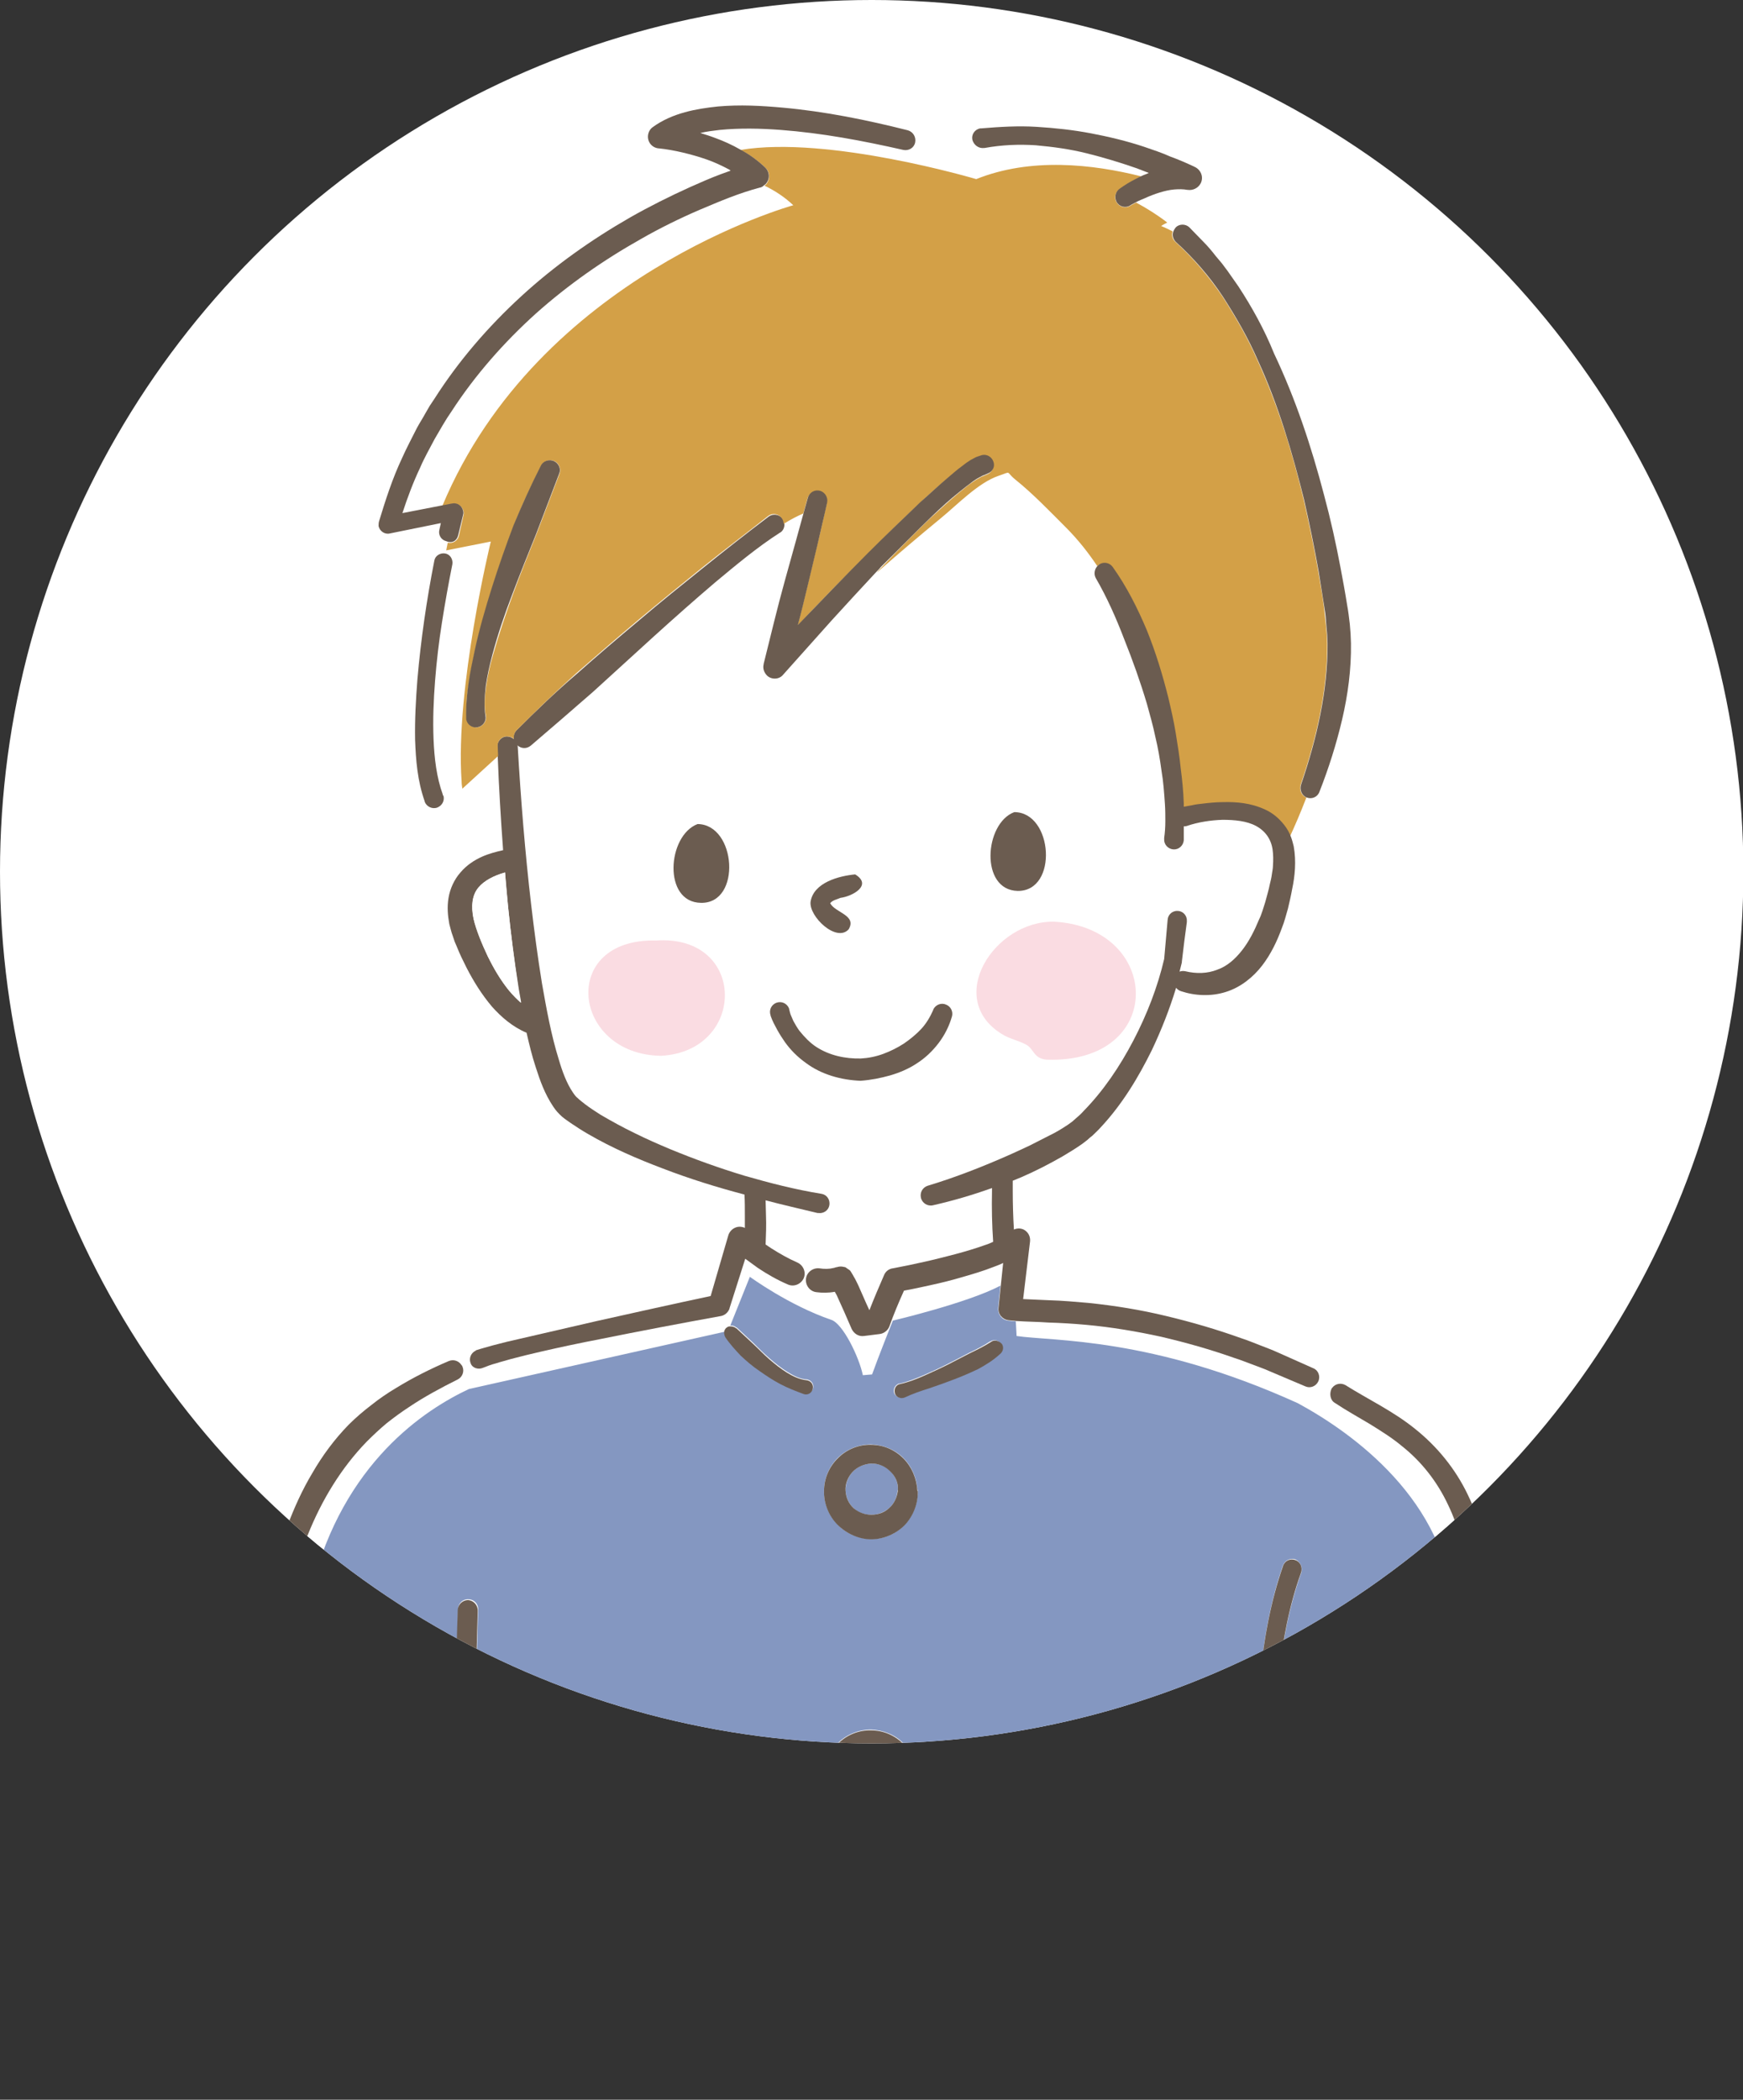 <?xml version="1.0" encoding="utf-8"?>
<!-- Generator: Adobe Illustrator 27.0.0, SVG Export Plug-In . SVG Version: 6.00 Build 0)  -->
<svg version="1.1" id="生徒の声" xmlns="http://www.w3.org/2000/svg" xmlns:xlink="http://www.w3.org/1999/xlink" x="0px"
	 y="0px" viewBox="0 0 45.35 54.63" style="enable-background:new 0 0 45.35 54.63;" xml:space="preserve">
<rect x="0" y="0" width="45.35" height="54.63" fill="#333333" stroke="none"/>
<style type="text/css">
	.st0{fill:#FFFFFF;}
	.st1{clip-path:url(#SVGID_00000183928173781054524700000018414621637103398847_);}
	.st2{fill:#8497C1;}
	.st3{fill:#6B5C50;}
	.st4{fill:#D3A047;}
	.st5{fill:#FADCE2;}
</style>
<circle class="st0" cx="22.68" cy="22.68" r="22.68"/>
<g>
	<defs>
		<circle id="SVGID_1_" cx="22.68" cy="22.68" r="22.68"/>
	</defs>
	<clipPath id="SVGID_00000149360980223538906430000000293316121418490767_">
		<use xlink:href="#SVGID_1_"  style="overflow:visible;"/>
	</clipPath>
	<g style="clip-path:url(#SVGID_00000149360980223538906430000000293316121418490767_);">
		<path class="st0" d="M12.19,36.17L12.19,36.17l6.65-1.49c0-0.06,0.03-0.11,0.08-0.15c0.03-0.02,0.05-0.03,0.08-0.03l0.53-1.29
			c0,0,1.01,0.75,2.12,1.12c0.3,0.1,0.72,0.96,0.82,1.44l0.24-0.02c0.16-0.45,0.54-1.4,0.54-1.4s1.95-0.46,2.8-0.91l0.06-0.58
			c-0.08,0.04-0.16,0.07-0.24,0.1c-0.28,0.1-0.55,0.19-0.83,0.27c-0.28,0.08-0.56,0.15-0.83,0.21c-0.23,0.05-0.45,0.1-0.68,0.14
			c-0.14,0.31-0.27,0.62-0.38,0.93l0,0c-0.04,0.12-0.14,0.19-0.26,0.2l-0.4,0.05c-0.14,0.02-0.27-0.06-0.32-0.18
			c-0.14-0.3-0.26-0.6-0.39-0.88c-0.01-0.03-0.03-0.06-0.05-0.09c-0.16,0.03-0.33,0.03-0.48,0.01c-0.17-0.02-0.29-0.18-0.27-0.35
			c0.02-0.17,0.18-0.3,0.35-0.27h0c0.13,0.02,0.26,0.01,0.37-0.01l0.04-0.01l0.02-0.01l0.01,0l0,0l0,0l0.02,0
			c0.01,0,0.02,0,0.03-0.01c0.04-0.01,0.09-0.01,0.13,0c0.05,0.01,0.05,0.02,0.07,0.02c0.03,0.01,0.06,0.04,0.07,0.05l0.03,0.02
			c0.02,0.02,0.02,0.03,0.03,0.04c0.02,0.02,0.02,0.03,0.03,0.05c0.02,0.03,0.03,0.05,0.04,0.07c0.05,0.08,0.08,0.16,0.12,0.23
			c0.1,0.22,0.2,0.44,0.29,0.65c0.12-0.31,0.25-0.61,0.38-0.91c0.04-0.1,0.13-0.16,0.22-0.18l0.01,0c0.27-0.05,0.55-0.11,0.82-0.17
			c0.27-0.06,0.54-0.13,0.81-0.2c0.27-0.07,0.53-0.15,0.78-0.24c0.07-0.03,0.14-0.05,0.2-0.08c-0.03-0.44-0.04-0.88-0.03-1.32
			c0-0.03,0-0.05,0-0.08c-0.5,0.18-1.02,0.34-1.54,0.45c-0.14,0.03-0.28-0.06-0.31-0.2c-0.03-0.13,0.05-0.27,0.18-0.31l0,0
			c0.73-0.21,1.45-0.49,2.14-0.81c0.17-0.08,0.35-0.16,0.52-0.24c0.17-0.08,0.34-0.17,0.51-0.26c0.17-0.09,0.33-0.19,0.48-0.28
			l0.11-0.08c0.03-0.03,0.06-0.05,0.09-0.08c0.07-0.06,0.13-0.13,0.2-0.19c0.52-0.53,0.94-1.17,1.3-1.84
			c0.34-0.67,0.63-1.39,0.8-2.12c0.04-0.34,0.07-0.68,0.09-1.02c0.01-0.14,0.13-0.24,0.27-0.23c0.14,0.01,0.24,0.13,0.23,0.27
			c0,0.01,0,0.01,0,0.02c-0.05,0.34-0.09,0.68-0.13,1.03l0,0c0,0.01,0,0.01,0,0.02c-0.02,0.08-0.04,0.16-0.06,0.24
			c0.05-0.02,0.1-0.02,0.15-0.01l0,0c0.29,0.06,0.58,0.06,0.83-0.04c0.25-0.1,0.47-0.28,0.65-0.51c0.18-0.23,0.33-0.51,0.44-0.8
			c0.06-0.14,0.11-0.3,0.16-0.45c0.04-0.16,0.09-0.31,0.12-0.47c0.02-0.08,0.04-0.16,0.05-0.24c0.01-0.08,0.03-0.15,0.03-0.23
			c0.02-0.15,0.01-0.3-0.01-0.43c-0.05-0.27-0.19-0.49-0.43-0.61c-0.24-0.13-0.56-0.17-0.87-0.16c-0.31,0.01-0.64,0.06-0.93,0.16
			l0,0c-0.03,0.01-0.05,0.01-0.08,0.01c0,0.04,0,0.07,0,0.11c0,0.08,0,0.15,0,0.25c-0.01,0.14-0.13,0.25-0.27,0.24
			c-0.14-0.01-0.25-0.13-0.24-0.27c0-0.01,0-0.02,0-0.03l0,0c0.02-0.13,0.03-0.28,0.03-0.43c0-0.15,0-0.29-0.01-0.44
			c-0.02-0.3-0.05-0.59-0.09-0.88c-0.04-0.29-0.1-0.59-0.16-0.88c-0.06-0.29-0.14-0.57-0.22-0.86c-0.17-0.57-0.37-1.13-0.59-1.68
			c-0.21-0.55-0.45-1.09-0.74-1.59l0,0c-0.06-0.11-0.04-0.25,0.06-0.33c-0.24-0.36-0.51-0.7-0.82-1.01
			c-0.41-0.41-0.86-0.88-1.31-1.24c-0.28-0.22-0.09-0.22-0.44-0.1c-0.53,0.18-1.08,0.76-1.51,1.11c-0.56,0.46-1.11,0.93-1.66,1.41
			c-0.39,0.42-0.78,0.84-1.17,1.27c-0.42,0.47-0.85,0.94-1.26,1.41c-0.11,0.12-0.3,0.14-0.42,0.03c-0.09-0.08-0.12-0.19-0.09-0.3
			l0-0.01c0.17-0.72,0.35-1.45,0.55-2.16l0.3-1.08c0.06-0.23,0.13-0.46,0.19-0.69c-0.14,0.06-0.31,0.15-0.51,0.27
			c0,0.08-0.03,0.16-0.1,0.21c-0.01,0-0.01,0.01-0.02,0.01l0,0c-0.59,0.37-1.14,0.83-1.68,1.29c-0.54,0.46-1.07,0.93-1.6,1.41
			c-0.53,0.47-1.05,0.96-1.58,1.44c-0.53,0.47-1.07,0.93-1.62,1.4l0,0c-0.1,0.09-0.25,0.08-0.35-0.01c0,0.01,0,0.02,0.01,0.03l0,0
			c0.08,1.37,0.19,2.76,0.35,4.12c0.08,0.68,0.17,1.37,0.28,2.04c0.12,0.67,0.25,1.35,0.44,1.99c0.1,0.31,0.22,0.63,0.37,0.86
			c0.04,0.05,0.08,0.11,0.12,0.14c0.05,0.04,0.12,0.1,0.18,0.15c0.13,0.1,0.27,0.19,0.41,0.28c0.28,0.18,0.58,0.34,0.89,0.48
			c0.3,0.15,0.62,0.29,0.93,0.42c0.63,0.26,1.28,0.49,1.93,0.69c0.66,0.19,1.32,0.36,2,0.47c0.14,0.02,0.23,0.15,0.21,0.29
			c-0.02,0.14-0.15,0.23-0.29,0.21c-0.01,0-0.01,0-0.02,0l0,0c-0.45-0.11-0.9-0.21-1.35-0.33c0.01,0.13,0.01,0.26,0.01,0.4
			c0,0.25,0,0.5-0.01,0.75c0.05,0.03,0.1,0.07,0.15,0.1c0.22,0.15,0.45,0.27,0.68,0.37l0,0c0.16,0.07,0.23,0.25,0.16,0.41
			c-0.07,0.16-0.25,0.23-0.41,0.16l0,0c-0.28-0.12-0.54-0.27-0.78-0.43c-0.11-0.08-0.22-0.16-0.33-0.24l-0.41,1.29l0,0.01
			c-0.03,0.1-0.12,0.17-0.22,0.19c-1.05,0.19-2.09,0.39-3.14,0.6c-0.52,0.1-1.04,0.22-1.56,0.33c-0.26,0.06-0.52,0.13-0.77,0.19
			c-0.13,0.03-0.25,0.07-0.38,0.11c-0.12,0.04-0.25,0.08-0.35,0.12l0,0c-0.13,0.06-0.28,0-0.33-0.13c-0.05,0.01-0.12,0.04-0.22,0.07
			c0.01,0.01,0.01,0.02,0.02,0.03c0.06,0.13,0,0.28-0.12,0.34l0,0c-0.44,0.21-0.87,0.45-1.27,0.72c-0.2,0.13-0.4,0.28-0.58,0.42
			c-0.18,0.15-0.36,0.31-0.52,0.48C8.86,38.2,8.35,39.04,8,39.94c-0.05,0.11-0.09,0.23-0.13,0.34l-0.02,0.04l-0.01,0.03
			c0,0.02-0.01,0.05-0.02,0.08L7.8,40.6c-0.04,0.24-0.08,0.49-0.11,0.74c-0.07,0.49-0.13,0.99-0.21,1.49
			c-0.16,0.98-0.27,1.97-0.39,2.96c-0.22,1.98-0.4,3.98-0.57,5.97c-0.08,0.96-0.16,1.92-0.24,2.88h0.44
			c0.4-5.75,0.89-11.36,1.38-13.29C8.93,38.06,11.06,36.69,12.19,36.17z"/>
		<path class="st0" d="M39.67,51.94c0.02,0,0.05,0,0.07,0c-0.01-0.06-0.01-0.13-0.02-0.19c-0.02,0.01-0.05,0.01-0.07,0.02
			c-0.17,0.01-0.32-0.11-0.33-0.28l0,0c-0.11-1.39-0.23-2.78-0.36-4.17c-0.13-1.39-0.27-2.78-0.44-4.16
			c-0.09-0.69-0.18-1.38-0.29-2.06c-0.12-0.68-0.26-1.34-0.55-1.93c-0.28-0.6-0.69-1.12-1.21-1.54c-0.26-0.21-0.54-0.39-0.83-0.57
			c-0.29-0.18-0.6-0.35-0.91-0.55c-0.12-0.08-0.15-0.24-0.08-0.36c0,0,0,0,0.01-0.01c-0.13-0.07-0.25-0.13-0.37-0.19
			c-0.06,0.13-0.21,0.19-0.34,0.13l-0.92-0.39c-0.15-0.07-0.31-0.12-0.46-0.18c-0.15-0.06-0.31-0.12-0.47-0.17
			c-0.62-0.22-1.26-0.4-1.9-0.55c-0.64-0.15-1.29-0.25-1.95-0.31c-0.33-0.03-0.66-0.05-0.99-0.06c-0.27-0.01-0.54-0.01-0.83-0.04
			l0.02,0.38c0.94,0.14,3.52,0.02,7.32,1.75l0,0c1.41,0.77,3.88,2.53,4.02,5.4c0.1,1.96,0.56,7.25,1.07,12.73h0.69l-0.18-2.36
			C39.37,52.1,39.5,51.95,39.67,51.94z"/>
		<path class="st2" d="M33.77,36.51L33.77,36.51c-3.8-1.73-6.38-1.61-7.32-1.75l-0.02-0.38c-0.07-0.01-0.13-0.01-0.2-0.02
			c-0.16-0.02-0.27-0.16-0.26-0.32l0-0.01l0.06-0.58c-0.85,0.45-2.8,0.91-2.8,0.91s-0.38,0.95-0.54,1.4l-0.24,0.02
			c-0.1-0.48-0.52-1.34-0.82-1.44c-1.11-0.38-2.12-1.12-2.12-1.12L19,34.49c0.06-0.01,0.11,0.01,0.16,0.05l0.01,0l0.43,0.4
			c0.14,0.14,0.28,0.28,0.42,0.4c0.15,0.13,0.3,0.25,0.46,0.35c0.16,0.1,0.33,0.19,0.51,0.2c0.1,0.01,0.18,0.1,0.17,0.2
			c-0.01,0.1-0.1,0.18-0.2,0.17c-0.01,0-0.03,0-0.04-0.01c-0.22-0.07-0.42-0.16-0.61-0.26c-0.19-0.1-0.37-0.21-0.54-0.34
			c-0.17-0.12-0.33-0.26-0.49-0.4c-0.15-0.15-0.28-0.31-0.4-0.48c-0.02-0.04-0.03-0.08-0.03-0.12l-6.65,1.49v0
			c-1.13,0.53-3.26,1.9-4.09,5.18c-0.49,1.93-0.97,7.53-1.38,13.29h4.78l0.41-12.75c0-0.14,0.12-0.26,0.27-0.25
			c0.14,0,0.26,0.12,0.25,0.27l-0.22,8.07l0.03,4.66h9.69c-0.05-0.04-0.1-0.08-0.14-0.12c-0.23-0.23-0.36-0.56-0.35-0.88
			c0-0.32,0.14-0.64,0.37-0.86c0.23-0.22,0.54-0.34,0.85-0.34c0.31,0.01,0.62,0.13,0.84,0.35c0.22,0.22,0.35,0.52,0.37,0.83l0.01,0
			c0.02,0.32-0.1,0.64-0.33,0.88c-0.04,0.05-0.09,0.09-0.14,0.13h9.85l-0.41-7.28c-0.01-0.13,0.09-0.24,0.23-0.25
			c0.13-0.01,0.24,0.09,0.25,0.23l0,0l0.41,7.31h5.13c-0.51-5.48-0.98-10.77-1.07-12.73C37.65,39.04,35.19,37.28,33.77,36.51z
			 M23.55,47.08c-0.22,0.24-0.55,0.39-0.88,0.38c-0.33,0-0.66-0.14-0.88-0.38c-0.23-0.23-0.36-0.56-0.35-0.88
			c0-0.32,0.14-0.64,0.37-0.86c0.23-0.22,0.54-0.34,0.85-0.34c0.31,0.01,0.62,0.13,0.84,0.35c0.22,0.22,0.35,0.52,0.37,0.83h0.01
			C23.89,46.52,23.77,46.84,23.55,47.08z M23.55,39.66c-0.22,0.24-0.55,0.39-0.88,0.38c-0.33,0-0.66-0.14-0.88-0.38
			c-0.23-0.23-0.36-0.56-0.35-0.88c0-0.32,0.14-0.64,0.37-0.86c0.23-0.22,0.54-0.34,0.85-0.34c0.31,0.01,0.62,0.13,0.84,0.35
			c0.22,0.22,0.35,0.52,0.37,0.83h0.01C23.89,39.09,23.77,39.42,23.55,39.66z M26.02,35.2c-0.18,0.18-0.38,0.3-0.59,0.41
			c-0.21,0.1-0.42,0.19-0.63,0.27c-0.21,0.08-0.43,0.16-0.64,0.23c-0.21,0.07-0.43,0.14-0.64,0.24c-0.09,0.04-0.2,0-0.25-0.09
			c-0.04-0.09,0-0.2,0.09-0.25c0.01-0.01,0.02-0.01,0.04-0.01l0,0c0.22-0.05,0.42-0.13,0.63-0.22c0.2-0.09,0.41-0.18,0.6-0.28
			c0.2-0.1,0.39-0.2,0.58-0.3c0.19-0.09,0.39-0.19,0.55-0.3l0.01,0c0.09-0.06,0.21-0.03,0.26,0.06
			C26.1,35.04,26.08,35.14,26.02,35.2z M33.86,40.91L33.86,40.91L33.86,40.91c-0.31,0.87-0.49,1.78-0.58,2.71
			c-0.02,0.23-0.04,0.46-0.05,0.69c-0.01,0.23-0.02,0.47-0.02,0.69l0.08,1.41c0.01,0.13-0.09,0.25-0.23,0.25
			c-0.13,0.01-0.25-0.09-0.25-0.23l-0.08-1.42c-0.01-0.26,0-0.49,0.01-0.73c0.01-0.24,0.03-0.48,0.05-0.72
			c0.1-0.95,0.27-1.91,0.59-2.83c0.05-0.13,0.19-0.2,0.32-0.16C33.83,40.63,33.9,40.78,33.86,40.91z"/>
		<path class="st3" d="M34.73,36.5c0.3,0.2,0.61,0.37,0.91,0.55c0.29,0.18,0.58,0.36,0.83,0.57c0.52,0.41,0.93,0.94,1.21,1.54
			c0.29,0.6,0.43,1.25,0.55,1.93c0.12,0.68,0.21,1.37,0.29,2.06c0.17,1.38,0.31,2.77,0.44,4.16c0.13,1.39,0.25,2.78,0.36,4.17l0,0
			c0.01,0.17,0.16,0.3,0.33,0.28c0.02,0,0.05-0.01,0.07-0.02c0.13-0.04,0.22-0.17,0.21-0.32c-0.12-1.39-0.24-2.79-0.37-4.18
			c-0.13-1.39-0.28-2.78-0.45-4.18c-0.09-0.7-0.19-1.39-0.31-2.09c-0.12-0.69-0.29-1.42-0.61-2.08c-0.32-0.67-0.8-1.26-1.38-1.72
			c-0.57-0.46-1.23-0.77-1.8-1.13l0,0c-0.12-0.07-0.27-0.04-0.35,0.07c0,0,0,0-0.01,0.01C34.58,36.26,34.61,36.43,34.73,36.5z"/>
		<path class="st3" d="M40,52.22c-0.01-0.15-0.12-0.26-0.26-0.28c-0.02,0-0.05-0.01-0.07,0c-0.17,0.01-0.3,0.16-0.29,0.33l0.18,2.36
			h0.63C40.13,53.83,40.07,53.03,40,52.22z"/>
		<polygon class="st0" points="21.96,33.56 21.96,33.56 21.96,33.56 21.97,33.56 21.97,33.56 21.97,33.56 		"/>
		<polygon class="st0" points="12.09,54.63 12.24,54.63 12.21,49.97 		"/>
		<path class="st2" d="M22.66,38.08c-0.19,0.01-0.36,0.09-0.48,0.22C22.06,38.43,22,38.61,22,38.78c0.01,0.17,0.08,0.34,0.21,0.46
			c0.12,0.12,0.29,0.17,0.46,0.17c0.17,0,0.33-0.06,0.46-0.17c0.13-0.11,0.21-0.28,0.22-0.46h0.01c0.02-0.18-0.06-0.37-0.19-0.5
			C23.03,38.14,22.85,38.07,22.66,38.08z"/>
		<path class="st2" d="M22.66,45.5c-0.19,0.01-0.36,0.09-0.48,0.22C22.06,45.85,22,46.03,22,46.2c0.01,0.17,0.08,0.34,0.21,0.46
			c0.12,0.12,0.29,0.17,0.46,0.17c0.17,0,0.33-0.06,0.46-0.17c0.13-0.11,0.21-0.28,0.22-0.46h0.01c0.02-0.18-0.06-0.37-0.19-0.5
			C23.03,45.57,22.85,45.49,22.66,45.5z"/>
		<path class="st2" d="M22.66,52.92c-0.19,0.01-0.36,0.09-0.48,0.22C22.06,53.28,22,53.45,22,53.63c0.01,0.17,0.08,0.34,0.21,0.46
			c0.12,0.12,0.29,0.17,0.46,0.17c0.17,0,0.33-0.06,0.46-0.17c0.13-0.11,0.21-0.28,0.22-0.46h0.01c0.02-0.18-0.06-0.37-0.19-0.5
			C23.03,52.99,22.85,52.92,22.66,52.92z"/>
		<path class="st3" d="M7.09,45.79c0.11-0.99,0.23-1.98,0.39-2.96c0.08-0.5,0.14-1,0.21-1.49c0.04-0.25,0.07-0.49,0.11-0.74
			l0.03-0.18c0.01-0.03,0.01-0.06,0.02-0.08l0.01-0.03l0.02-0.04c0.04-0.11,0.08-0.23,0.13-0.34c0.36-0.9,0.87-1.74,1.53-2.42
			c0.17-0.17,0.34-0.33,0.52-0.48c0.19-0.15,0.38-0.29,0.58-0.42c0.4-0.27,0.83-0.5,1.27-0.72l0,0c0.12-0.06,0.18-0.21,0.12-0.34
			c0-0.01-0.01-0.02-0.02-0.03c-0.07-0.11-0.2-0.16-0.33-0.11c-0.47,0.2-0.93,0.43-1.37,0.7c-0.22,0.13-0.44,0.28-0.64,0.44
			c-0.21,0.16-0.41,0.33-0.6,0.52c-0.37,0.38-0.68,0.8-0.94,1.25c-0.27,0.45-0.48,0.92-0.66,1.4c-0.05,0.12-0.09,0.24-0.13,0.36
			l-0.02,0.05l-0.02,0.07c-0.01,0.04-0.01,0.07-0.02,0.11l-0.03,0.19c-0.04,0.25-0.08,0.5-0.11,0.75c-0.07,0.5-0.13,1-0.21,1.48
			c-0.16,1-0.27,1.99-0.38,2.99C6.34,47.72,6.17,49.72,6,51.71c-0.08,0.97-0.16,1.95-0.23,2.92h0.51c0.08-0.96,0.15-1.92,0.24-2.88
			C6.69,49.77,6.87,47.77,7.09,45.79z"/>
		<path class="st3" d="M12.56,35.59L12.56,35.59c0.1-0.04,0.23-0.09,0.35-0.12c0.12-0.04,0.25-0.07,0.38-0.11
			c0.26-0.07,0.51-0.13,0.77-0.19c0.52-0.12,1.04-0.23,1.56-0.33c1.04-0.21,2.09-0.41,3.14-0.6c0.1-0.02,0.18-0.09,0.22-0.19l0-0.01
			l0.41-1.29c0.11,0.08,0.22,0.16,0.33,0.24c0.24,0.16,0.5,0.31,0.78,0.43l0,0c0.16,0.07,0.34-0.01,0.41-0.16
			c0.07-0.16-0.01-0.34-0.16-0.41l0,0c-0.23-0.1-0.46-0.23-0.68-0.37c-0.05-0.03-0.1-0.07-0.15-0.1c0.01-0.25,0.02-0.5,0.01-0.75
			c0-0.13-0.01-0.26-0.01-0.4c0.45,0.12,0.9,0.22,1.35,0.33l0,0c0.01,0,0.01,0,0.02,0c0.14,0.02,0.27-0.07,0.29-0.21
			c0.02-0.14-0.07-0.27-0.21-0.29c-0.68-0.11-1.34-0.28-2-0.47c-0.66-0.2-1.3-0.43-1.93-0.69c-0.31-0.13-0.63-0.27-0.93-0.42
			c-0.31-0.15-0.6-0.31-0.89-0.48c-0.14-0.09-0.28-0.18-0.41-0.28c-0.06-0.05-0.13-0.1-0.18-0.15c-0.04-0.03-0.08-0.08-0.12-0.14
			c-0.16-0.23-0.28-0.55-0.37-0.86c-0.2-0.64-0.32-1.31-0.44-1.99c-0.11-0.68-0.2-1.36-0.28-2.04c-0.16-1.37-0.27-2.75-0.35-4.12
			l0,0c0-0.01,0-0.02-0.01-0.03c0.1,0.09,0.24,0.1,0.35,0.01l0,0c0.54-0.46,1.08-0.93,1.62-1.4c0.53-0.48,1.05-0.96,1.58-1.44
			c0.53-0.48,1.06-0.95,1.6-1.41c0.54-0.45,1.09-0.91,1.68-1.29l0,0c0.01,0,0.01-0.01,0.02-0.01c0.07-0.05,0.1-0.13,0.1-0.21
			c0-0.05-0.02-0.11-0.05-0.15c-0.09-0.11-0.25-0.13-0.36-0.05c-0.58,0.44-1.14,0.88-1.7,1.33c-0.56,0.45-1.12,0.9-1.66,1.36
			c-0.55,0.46-1.09,0.92-1.63,1.4C14.46,18,13.95,18.49,13.44,19c-0.06,0.06-0.09,0.15-0.07,0.23c-0.05-0.04-0.11-0.07-0.18-0.07
			c-0.14,0-0.26,0.13-0.25,0.27c0,0.08,0.01,0.16,0.01,0.24c0.03,0.82,0.08,1.63,0.14,2.45c-0.18,0.04-0.37,0.09-0.55,0.17
			c-0.2,0.09-0.4,0.22-0.56,0.41c-0.16,0.18-0.27,0.42-0.31,0.66c-0.04,0.24-0.02,0.46,0.02,0.68c0.03,0.1,0.05,0.21,0.09,0.31
			l0.05,0.15l0.06,0.14c0.07,0.18,0.16,0.36,0.25,0.54c0.18,0.35,0.39,0.69,0.66,1.01c0.24,0.27,0.54,0.53,0.9,0.68
			c0.07,0.3,0.14,0.6,0.24,0.9c0.11,0.34,0.23,0.69,0.46,1.03c0.06,0.09,0.13,0.17,0.22,0.25c0.08,0.07,0.15,0.11,0.23,0.17
			c0.15,0.1,0.3,0.2,0.46,0.29c0.62,0.36,1.27,0.64,1.93,0.89c0.7,0.27,1.41,0.49,2.13,0.68c0.01,0.18,0.01,0.37,0.01,0.55
			c0,0.11,0,0.21,0,0.32c-0.02-0.01-0.03-0.02-0.05-0.02c-0.16-0.05-0.33,0.05-0.38,0.21l-0.46,1.58c-0.99,0.21-1.97,0.43-2.96,0.65
			l-1.56,0.36l-0.78,0.18c-0.13,0.03-0.26,0.07-0.39,0.1c-0.13,0.04-0.26,0.07-0.41,0.12c0,0-0.01,0-0.01,0.01
			c-0.13,0.06-0.19,0.21-0.13,0.34c0,0,0,0,0,0C12.29,35.59,12.44,35.64,12.56,35.59z M13.25,25.78c-0.22-0.27-0.4-0.57-0.56-0.9
			c-0.15-0.32-0.3-0.68-0.37-0.98c-0.06-0.32-0.04-0.61,0.13-0.81c0.15-0.18,0.4-0.31,0.69-0.39c0.03,0.3,0.05,0.6,0.08,0.9
			c0.07,0.69,0.16,1.39,0.26,2.08c0.02,0.14,0.04,0.27,0.07,0.41C13.44,25.99,13.34,25.89,13.25,25.78z"/>
		<path class="st3" d="M18.84,34.67c0,0.04,0.01,0.08,0.03,0.12c0.12,0.18,0.26,0.33,0.4,0.48c0.15,0.14,0.31,0.28,0.49,0.4
			c0.17,0.12,0.35,0.24,0.54,0.34c0.19,0.1,0.39,0.18,0.61,0.26c0.01,0,0.03,0.01,0.04,0.01c0.1,0.01,0.19-0.06,0.2-0.17
			c0.01-0.1-0.06-0.19-0.17-0.2c-0.18-0.02-0.35-0.1-0.51-0.2c-0.16-0.1-0.31-0.22-0.46-0.35c-0.15-0.13-0.28-0.27-0.42-0.4
			l-0.43-0.4l-0.01,0c-0.04-0.04-0.1-0.05-0.16-0.05c-0.03,0-0.06,0.01-0.08,0.03C18.87,34.56,18.84,34.62,18.84,34.67z"/>
		<path class="st3" d="M25.79,34.91L25.79,34.91c-0.17,0.11-0.37,0.21-0.56,0.3c-0.19,0.1-0.39,0.2-0.58,0.3
			c-0.2,0.1-0.4,0.19-0.6,0.28c-0.2,0.09-0.41,0.17-0.63,0.22l0,0c-0.01,0-0.02,0.01-0.04,0.01c-0.09,0.04-0.13,0.15-0.09,0.25
			c0.04,0.09,0.15,0.13,0.25,0.09c0.21-0.1,0.42-0.17,0.64-0.24c0.21-0.07,0.43-0.15,0.64-0.23c0.21-0.08,0.42-0.17,0.63-0.27
			c0.2-0.11,0.4-0.23,0.59-0.41c0.06-0.06,0.08-0.16,0.03-0.24C25.99,34.88,25.87,34.85,25.79,34.91z"/>
		<path class="st3" d="M12.43,41.9c0-0.14-0.11-0.26-0.25-0.27c-0.14,0-0.26,0.11-0.27,0.25L11.5,54.63h0.59l0.12-4.66L12.43,41.9z"
			/>
		<path class="st3" d="M33.33,47.32c-0.01-0.13-0.12-0.23-0.25-0.23c-0.13,0.01-0.23,0.12-0.23,0.25l0.41,7.28h0.48L33.33,47.32
			L33.33,47.32z"/>
		<path class="st3" d="M33.7,40.59c-0.13-0.05-0.28,0.02-0.32,0.16c-0.32,0.92-0.49,1.87-0.59,2.83c-0.02,0.24-0.04,0.48-0.05,0.72
			c-0.01,0.24-0.02,0.47-0.01,0.73l0.08,1.42c0.01,0.13,0.12,0.23,0.25,0.23c0.13-0.01,0.23-0.12,0.23-0.25L33.2,45
			c-0.01-0.22,0-0.46,0.02-0.69c0.01-0.23,0.03-0.46,0.05-0.69c0.1-0.92,0.27-1.84,0.58-2.7l0,0l0,0
			C33.9,40.78,33.83,40.63,33.7,40.59z"/>
		<path class="st3" d="M23.5,37.94c-0.22-0.22-0.52-0.35-0.84-0.35c-0.31-0.01-0.63,0.12-0.85,0.34c-0.23,0.22-0.37,0.53-0.37,0.86
			c-0.01,0.32,0.12,0.65,0.35,0.88c0.23,0.23,0.55,0.38,0.88,0.38c0.33,0,0.66-0.15,0.88-0.38c0.22-0.24,0.34-0.56,0.33-0.88h-0.01
			C23.85,38.46,23.72,38.16,23.5,37.94z M23.36,38.78L23.36,38.78c-0.02,0.18-0.1,0.35-0.23,0.46c-0.13,0.12-0.29,0.17-0.46,0.17
			c-0.17,0-0.33-0.06-0.46-0.17c-0.13-0.12-0.2-0.28-0.21-0.46c-0.01-0.17,0.06-0.35,0.18-0.48c0.12-0.13,0.3-0.21,0.48-0.22
			c0.19-0.01,0.37,0.07,0.5,0.2C23.3,38.41,23.38,38.59,23.36,38.78z"/>
		<path class="st3" d="M23.5,45.37c-0.22-0.22-0.52-0.35-0.84-0.35c-0.31-0.01-0.63,0.12-0.85,0.34c-0.23,0.22-0.37,0.53-0.37,0.86
			c-0.01,0.32,0.12,0.65,0.35,0.88c0.23,0.23,0.55,0.38,0.88,0.38c0.33,0,0.66-0.15,0.88-0.38c0.22-0.24,0.34-0.56,0.33-0.88h-0.01
			C23.85,45.89,23.72,45.58,23.5,45.37z M23.36,46.2L23.36,46.2c-0.02,0.18-0.1,0.35-0.23,0.46c-0.13,0.12-0.29,0.17-0.46,0.17
			c-0.17,0-0.33-0.06-0.46-0.17c-0.13-0.12-0.2-0.28-0.21-0.46c-0.01-0.17,0.06-0.35,0.18-0.48c0.12-0.13,0.3-0.21,0.48-0.22
			c0.19-0.01,0.37,0.07,0.5,0.2C23.3,45.83,23.38,46.02,23.36,46.2z"/>
		<path class="st3" d="M23.87,53.62L23.87,53.62c-0.02-0.31-0.15-0.62-0.37-0.83c-0.22-0.22-0.52-0.35-0.84-0.35
			c-0.31-0.01-0.63,0.12-0.85,0.34c-0.23,0.22-0.37,0.53-0.37,0.86c-0.01,0.32,0.12,0.65,0.35,0.88c0.04,0.04,0.09,0.08,0.14,0.12
			h1.48c0.05-0.04,0.1-0.08,0.14-0.13C23.77,54.27,23.89,53.94,23.87,53.62z M23.36,53.63L23.36,53.63
			c-0.02,0.18-0.1,0.35-0.23,0.46c-0.13,0.12-0.29,0.17-0.46,0.17c-0.17,0-0.33-0.06-0.46-0.17c-0.13-0.12-0.2-0.28-0.21-0.46
			c-0.01-0.17,0.06-0.35,0.18-0.48c0.12-0.13,0.3-0.21,0.48-0.22c0.19-0.01,0.37,0.07,0.5,0.2C23.3,53.25,23.38,53.44,23.36,53.63z"
			/>
		<path class="st0" d="M13.22,23.6c-0.03-0.3-0.06-0.6-0.08-0.9c-0.28,0.08-0.54,0.21-0.69,0.39c-0.17,0.2-0.2,0.49-0.13,0.81
			c0.07,0.31,0.22,0.66,0.37,0.98c0.16,0.32,0.34,0.63,0.56,0.9c0.1,0.11,0.2,0.22,0.31,0.31c-0.02-0.14-0.05-0.27-0.07-0.41
			C13.38,24.98,13.29,24.29,13.22,23.6z"/>
		<path class="st0" d="M23.5,3.91c-0.53-0.12-1.06-0.23-1.59-0.32c-0.53-0.09-1.06-0.16-1.6-0.2c-0.53-0.04-1.06-0.05-1.58,0
			c-0.17,0.02-0.35,0.04-0.51,0.08c0.13,0.04,0.26,0.08,0.39,0.13c0.22,0.08,0.44,0.18,0.65,0.3c2.29-0.38,6.13,0.76,6.13,0.76
			c1.42-0.57,3.03-0.39,4.3-0.07c0.06-0.03,0.13-0.06,0.19-0.08c-0.1-0.04-0.21-0.08-0.31-0.12c-0.43-0.15-0.86-0.29-1.3-0.39
			c-0.44-0.11-0.89-0.17-1.33-0.21c-0.45-0.03-0.9-0.01-1.33,0.07l-0.01,0c-0.14,0.03-0.27-0.07-0.3-0.2c0,0,0,0,0,0
			c-0.29,0.06-0.58,0.14-0.86,0.25c0,0-0.24-0.07-0.64-0.17c0,0,0,0,0,0C23.78,3.86,23.64,3.94,23.5,3.91z"/>
		<path class="st0" d="M19.77,4.87c-0.25,0.07-0.53,0.17-0.79,0.26c-0.26,0.1-0.52,0.2-0.78,0.32c-0.52,0.23-1.02,0.48-1.51,0.75
			c-0.98,0.55-1.91,1.2-2.75,1.95c-0.84,0.75-1.58,1.6-2.19,2.54l-0.12,0.18l-0.11,0.18c-0.07,0.12-0.14,0.24-0.21,0.36
			c-0.13,0.25-0.27,0.49-0.38,0.75c-0.18,0.38-0.33,0.78-0.46,1.18l1.03-0.2c2.5-6,9.13-7.82,9.13-7.82
			c-0.22-0.21-0.48-0.38-0.75-0.51C19.85,4.84,19.82,4.86,19.77,4.87L19.77,4.87z"/>
		<path class="st0" d="M12.76,14.08l-1.16,0.23c0.01-0.07,0.03-0.13,0.04-0.2c0,0,0,0,0,0c-0.02,0.09-0.04,0.18-0.06,0.28
			c0,0,0,0,0,0c0.13,0.03,0.22,0.15,0.19,0.28l0,0c-0.1,0.5-0.19,1.01-0.27,1.51c-0.08,0.51-0.14,1.01-0.18,1.52
			c-0.04,0.51-0.06,1.02-0.04,1.52c0.02,0.5,0.08,1,0.24,1.44l0,0.01c0,0.01,0.01,0.02,0.01,0.03L12,20.33
			C11.82,17.9,12.76,14.08,12.76,14.08z"/>
		<path class="st4" d="M13.19,19.16c0.07,0,0.14,0.02,0.18,0.07c-0.01-0.08,0.01-0.17,0.07-0.23c0.51-0.51,1.02-1,1.55-1.48
			c0.54-0.47,1.08-0.94,1.63-1.4c0.55-0.46,1.1-0.91,1.66-1.36c0.56-0.45,1.13-0.88,1.7-1.33c0.11-0.09,0.27-0.07,0.36,0.05
			c0.03,0.04,0.05,0.1,0.05,0.15c0.19-0.12,0.37-0.21,0.51-0.27c0.04-0.13,0.07-0.26,0.11-0.39c0.04-0.14,0.19-0.22,0.32-0.18
			c0.13,0.04,0.21,0.17,0.18,0.31c-0.08,0.36-0.16,0.73-0.25,1.09l-0.26,1.09c-0.08,0.33-0.16,0.67-0.25,1
			c0.59-0.63,1.2-1.25,1.81-1.86c0.45-0.45,0.9-0.89,1.37-1.33c0.23-0.22,0.47-0.43,0.72-0.64c0.12-0.1,0.25-0.21,0.38-0.31
			c0.07-0.05,0.14-0.1,0.21-0.15c0.04-0.02,0.09-0.05,0.13-0.07c0.02-0.01,0.05-0.02,0.08-0.03c0.03-0.01,0.06-0.02,0.09-0.03
			c0.13-0.04,0.27,0.04,0.3,0.18c0.03,0.12-0.03,0.24-0.13,0.29l-0.09,0.04c-0.01,0-0.01,0.01-0.02,0.01c-0.01,0-0.01,0-0.03,0.01
			c-0.03,0.01-0.05,0.02-0.08,0.04l-0.09,0.05c-0.03,0.02-0.06,0.04-0.09,0.06c-0.12,0.08-0.24,0.18-0.36,0.28
			c-0.24,0.2-0.47,0.41-0.7,0.62c-0.46,0.43-0.89,0.88-1.33,1.34c-0.04,0.04-0.08,0.08-0.11,0.12c0.55-0.48,1.1-0.95,1.66-1.41
			c0.43-0.35,0.98-0.93,1.51-1.11c0.36-0.12,0.17-0.12,0.44,0.1c0.45,0.36,0.9,0.83,1.31,1.24c0.31,0.31,0.58,0.65,0.82,1.01
			c0.01-0.01,0.02-0.02,0.04-0.03c0.12-0.07,0.27-0.03,0.34,0.07c0.37,0.52,0.65,1.08,0.89,1.65c0.23,0.58,0.4,1.17,0.56,1.76
			c0.07,0.3,0.14,0.6,0.19,0.91c0.05,0.3,0.09,0.61,0.13,0.92c0.03,0.31,0.06,0.61,0.08,0.92c0,0.03,0,0.05,0,0.08
			c0.08-0.02,0.15-0.03,0.22-0.04c0.09-0.02,0.17-0.03,0.26-0.04c0.18-0.02,0.35-0.04,0.53-0.04c0.36-0.01,0.74,0.02,1.1,0.19
			c0.18,0.09,0.35,0.22,0.48,0.39c0.08,0.1,0.13,0.21,0.18,0.32c0.14-0.3,0.29-0.65,0.44-1.04c0,0,0,0,0,0
			c-0.13-0.05-0.19-0.2-0.15-0.33c0.41-1.2,0.7-2.44,0.69-3.68l-0.01-0.23l-0.02-0.23c-0.02-0.15-0.03-0.3-0.05-0.46
			c-0.04-0.32-0.1-0.63-0.15-0.95c-0.11-0.63-0.24-1.25-0.38-1.87c-0.3-1.24-0.67-2.46-1.2-3.62c-0.25-0.58-0.57-1.13-0.91-1.66
			c-0.35-0.52-0.76-1-1.22-1.42l-0.01-0.01c-0.08-0.07-0.1-0.18-0.07-0.27c-0.1-0.05-0.2-0.1-0.3-0.14c0,0,0.06-0.04,0.16-0.09
			c-0.26-0.2-0.53-0.37-0.81-0.52c-0.05,0.03-0.1,0.05-0.15,0.08l-0.01,0.01c-0.13,0.07-0.28,0.02-0.35-0.1
			c-0.07-0.12-0.03-0.26,0.08-0.34c0.14-0.1,0.27-0.18,0.41-0.25c0.05-0.03,0.1-0.05,0.16-0.08c-1.27-0.32-2.88-0.5-4.3,0.07
			c0,0-3.84-1.14-6.13-0.76c0.01,0,0.01,0.01,0.02,0.01c0.22,0.12,0.43,0.27,0.62,0.45c0.13,0.12,0.13,0.31,0.02,0.44
			c-0.01,0.01-0.03,0.02-0.04,0.03c0.27,0.13,0.53,0.3,0.75,0.51c0,0-6.62,1.82-9.13,7.82l0.26-0.05c0.13-0.03,0.26,0.06,0.29,0.19
			c0.01,0.03,0.01,0.07,0,0.1l0,0l-0.12,0.54l0,0c-0.03,0.13-0.16,0.21-0.29,0.18c-0.01,0.06-0.03,0.13-0.04,0.2l1.16-0.23
			c0,0-0.93,3.81-0.76,6.24c0,0.06,0.01,0.13,0.02,0.19l0.93-0.85c0-0.08-0.01-0.16-0.01-0.24C12.93,19.29,13.04,19.16,13.19,19.16z
			 M12.65,17.84c-0.04,0.27-0.06,0.54-0.01,0.78l0,0c0.03,0.14-0.07,0.27-0.2,0.3c-0.14,0.03-0.27-0.07-0.3-0.2
			c0-0.01,0-0.02,0-0.03c-0.02-0.32,0.01-0.62,0.06-0.91c0.04-0.29,0.1-0.57,0.16-0.85c0.13-0.56,0.28-1.11,0.45-1.65
			c0.17-0.54,0.36-1.08,0.56-1.61c0.21-0.53,0.45-1.04,0.71-1.55c0.06-0.13,0.22-0.18,0.35-0.12c0.12,0.06,0.17,0.2,0.13,0.32l0,0
			l-0.6,1.57c-0.21,0.52-0.42,1.04-0.61,1.56c-0.19,0.52-0.37,1.05-0.52,1.58C12.75,17.3,12.69,17.57,12.65,17.84z"/>
		<path class="st3" d="M11.92,13.93L11.92,13.93l0.13-0.54l0,0c0.01-0.03,0.01-0.07,0-0.1c-0.03-0.13-0.15-0.22-0.29-0.19
			l-0.26,0.05l-1.03,0.2c0.13-0.4,0.28-0.8,0.46-1.18c0.11-0.26,0.25-0.5,0.38-0.75c0.07-0.12,0.14-0.24,0.21-0.36l0.11-0.18
			l0.12-0.18c0.61-0.94,1.36-1.79,2.19-2.54c0.84-0.75,1.77-1.4,2.75-1.95c0.49-0.28,1-0.53,1.51-0.75
			c0.26-0.11,0.52-0.22,0.78-0.32c0.26-0.1,0.53-0.19,0.79-0.26l0.01,0c0.04-0.01,0.07-0.03,0.1-0.06c0.01-0.01,0.03-0.02,0.04-0.03
			c0.12-0.13,0.11-0.32-0.02-0.44c-0.19-0.18-0.4-0.33-0.62-0.45c-0.01,0-0.01-0.01-0.02-0.01c-0.21-0.12-0.43-0.22-0.65-0.3
			c-0.13-0.05-0.26-0.09-0.39-0.13c0.17-0.04,0.34-0.06,0.51-0.08c0.52-0.05,1.05-0.04,1.58,0c0.53,0.04,1.07,0.11,1.6,0.2
			c0.53,0.09,1.06,0.2,1.59,0.32c0.14,0.03,0.28-0.05,0.31-0.19c0,0,0,0,0,0c0.03-0.14-0.05-0.28-0.19-0.32
			c-1.07-0.27-2.15-0.49-3.26-0.59c-0.55-0.05-1.11-0.08-1.68-0.03c-0.28,0.03-0.57,0.07-0.86,0.15c-0.29,0.08-0.58,0.2-0.84,0.39
			c-0.07,0.05-0.11,0.13-0.12,0.21c-0.02,0.17,0.1,0.32,0.27,0.34l0.01,0c0.2,0.02,0.42,0.06,0.63,0.11
			c0.21,0.05,0.42,0.11,0.62,0.18c0.2,0.07,0.39,0.16,0.58,0.26c0.01,0.01,0.03,0.02,0.04,0.03c-0.08,0.03-0.17,0.06-0.25,0.09
			c-0.27,0.1-0.54,0.22-0.81,0.34c-0.53,0.24-1.05,0.5-1.56,0.79c-1.01,0.58-1.97,1.26-2.83,2.05c-0.86,0.79-1.63,1.68-2.26,2.67
			l-0.12,0.18l-0.11,0.19c-0.07,0.13-0.15,0.25-0.22,0.38c-0.13,0.26-0.27,0.52-0.39,0.79c-0.25,0.53-0.43,1.09-0.6,1.65
			c-0.01,0.04-0.01,0.08-0.01,0.12c0.03,0.13,0.16,0.22,0.29,0.19l0,0l1.33-0.27l-0.04,0.18c-0.03,0.13,0.05,0.26,0.18,0.29
			c0,0,0,0,0,0c0,0,0,0,0,0C11.77,14.15,11.89,14.06,11.92,13.93z"/>
		<path class="st3" d="M11.52,20.67c-0.16-0.44-0.22-0.94-0.24-1.44c-0.02-0.5,0-1.01,0.04-1.52c0.04-0.51,0.1-1.02,0.18-1.52
			c0.08-0.51,0.17-1.01,0.27-1.51l0,0c0.02-0.13-0.06-0.26-0.19-0.28c0,0,0,0,0,0c-0.13-0.02-0.26,0.06-0.28,0.19
			c-0.2,1.02-0.35,2.05-0.44,3.09c-0.04,0.52-0.07,1.04-0.06,1.57c0.02,0.53,0.06,1.06,0.25,1.6c0,0,0,0,0,0.01
			c0.05,0.13,0.2,0.2,0.33,0.15c0.12-0.05,0.19-0.17,0.16-0.3C11.53,20.7,11.52,20.69,11.52,20.67L11.52,20.67z"/>
		<path class="st3" d="M25.61,3.85l0.01,0c0.44-0.08,0.89-0.1,1.33-0.07c0.45,0.04,0.89,0.1,1.33,0.21c0.44,0.11,0.87,0.24,1.3,0.39
			c0.1,0.04,0.21,0.08,0.31,0.12c-0.06,0.03-0.13,0.05-0.19,0.08c-0.05,0.02-0.1,0.05-0.16,0.08c-0.14,0.07-0.27,0.15-0.41,0.25
			c-0.11,0.08-0.14,0.22-0.08,0.34c0.07,0.13,0.23,0.17,0.35,0.1l0.01-0.01c0.05-0.03,0.1-0.05,0.15-0.08
			c0.07-0.04,0.15-0.07,0.22-0.1c0.13-0.06,0.26-0.11,0.39-0.15c0.13-0.04,0.26-0.07,0.38-0.08c0.12-0.01,0.24-0.01,0.34,0.01
			l0.01,0c0.13,0.02,0.27-0.04,0.34-0.17c0.08-0.16,0.01-0.34-0.14-0.42c-0.23-0.11-0.44-0.2-0.66-0.28
			C30.22,3.97,30,3.9,29.77,3.82c-0.45-0.15-0.91-0.26-1.38-0.35c-0.47-0.09-0.94-0.14-1.42-0.17c-0.48-0.03-0.96,0-1.44,0.04
			c-0.01,0-0.02,0-0.03,0c-0.14,0.03-0.23,0.16-0.2,0.3c0,0,0,0,0,0C25.34,3.78,25.47,3.87,25.61,3.85z"/>
		<path class="st3" d="M30.59,6.29l0.01,0.01c0.46,0.42,0.87,0.89,1.22,1.42c0.34,0.53,0.66,1.08,0.91,1.66
			c0.53,1.15,0.89,2.38,1.2,3.62c0.14,0.62,0.27,1.25,0.38,1.87c0.05,0.31,0.1,0.63,0.15,0.95c0.03,0.16,0.04,0.31,0.05,0.46
			l0.02,0.23l0.01,0.23c0.01,1.23-0.28,2.48-0.69,3.68c-0.04,0.13,0.02,0.28,0.15,0.33c0,0,0,0,0,0c0.13,0.05,0.28-0.01,0.33-0.15
			c0.24-0.61,0.44-1.24,0.59-1.88c0.15-0.64,0.24-1.31,0.23-1.98l-0.01-0.25l-0.02-0.25c-0.02-0.17-0.04-0.34-0.07-0.5
			c-0.05-0.32-0.11-0.64-0.17-0.96c-0.12-0.64-0.26-1.27-0.43-1.9c-0.33-1.26-0.74-2.5-1.3-3.68C32.9,8.58,32.58,8,32.22,7.45
			l-0.28-0.4c-0.05-0.07-0.1-0.13-0.15-0.2l-0.16-0.19c-0.1-0.13-0.21-0.26-0.33-0.38l-0.35-0.36c0,0-0.01-0.01-0.01-0.01
			c-0.1-0.09-0.27-0.09-0.36,0.02c-0.02,0.03-0.04,0.06-0.05,0.09C30.49,6.11,30.52,6.22,30.59,6.29z"/>
		<path class="st3" d="M13.95,13.89l0.6-1.57l0,0c0.05-0.12-0.01-0.26-0.13-0.32c-0.13-0.06-0.29-0.01-0.35,0.12
			c-0.26,0.51-0.49,1.02-0.71,1.55c-0.2,0.53-0.39,1.07-0.56,1.61c-0.17,0.54-0.33,1.09-0.45,1.65c-0.06,0.28-0.12,0.56-0.16,0.85
			c-0.04,0.29-0.07,0.58-0.06,0.91c0,0.01,0,0.02,0,0.03c0.03,0.14,0.16,0.23,0.3,0.2c0.14-0.03,0.23-0.16,0.2-0.3l0,0
			c-0.04-0.24-0.02-0.51,0.01-0.78c0.04-0.27,0.1-0.54,0.17-0.8c0.14-0.53,0.32-1.06,0.52-1.58C13.53,14.93,13.74,14.41,13.95,13.89
			z"/>
		<path class="st3" d="M24.26,13.42c0.23-0.22,0.46-0.43,0.7-0.62c0.12-0.1,0.24-0.19,0.36-0.28c0.03-0.02,0.06-0.04,0.09-0.06
			l0.09-0.05c0.03-0.02,0.06-0.03,0.08-0.04c0.02-0.01,0.02-0.01,0.03-0.01c0.01,0,0.01,0,0.02-0.01l0.09-0.04
			c0.11-0.05,0.17-0.17,0.13-0.29c-0.04-0.13-0.17-0.21-0.3-0.18c-0.03,0.01-0.06,0.02-0.09,0.03c-0.03,0.01-0.06,0.02-0.08,0.03
			c-0.04,0.02-0.09,0.05-0.13,0.07c-0.08,0.05-0.15,0.1-0.21,0.15c-0.14,0.1-0.26,0.21-0.38,0.31c-0.25,0.21-0.48,0.43-0.72,0.64
			c-0.46,0.44-0.92,0.88-1.37,1.33c-0.61,0.61-1.21,1.24-1.81,1.86c0.09-0.33,0.17-0.67,0.25-1l0.26-1.09
			c0.08-0.36,0.17-0.72,0.25-1.09c0.03-0.13-0.05-0.27-0.18-0.31c-0.14-0.04-0.28,0.04-0.32,0.18c-0.04,0.13-0.07,0.26-0.11,0.39
			c-0.06,0.23-0.13,0.46-0.19,0.69l-0.3,1.08c-0.2,0.72-0.37,1.44-0.55,2.16l0,0.01c-0.03,0.11,0.01,0.22,0.09,0.3
			c0.12,0.11,0.32,0.1,0.42-0.03c0.42-0.47,0.84-0.94,1.26-1.41c0.39-0.43,0.78-0.85,1.17-1.27c0.04-0.04,0.08-0.08,0.11-0.12
			C23.37,14.31,23.81,13.85,24.26,13.42z"/>
		<path class="st3" d="M32.91,21.06c-0.37-0.17-0.74-0.2-1.1-0.19c-0.18,0-0.36,0.02-0.53,0.04c-0.09,0.01-0.18,0.02-0.26,0.04
			c-0.07,0.01-0.15,0.03-0.22,0.04c0-0.03,0-0.05,0-0.08c-0.01-0.31-0.04-0.62-0.08-0.92c-0.03-0.31-0.08-0.61-0.13-0.92
			c-0.05-0.31-0.12-0.61-0.19-0.91c-0.15-0.6-0.33-1.19-0.56-1.76c-0.24-0.57-0.52-1.13-0.89-1.65c-0.08-0.11-0.23-0.14-0.34-0.07
			c-0.01,0.01-0.03,0.02-0.04,0.03c-0.09,0.08-0.12,0.22-0.06,0.33l0,0c0.29,0.5,0.53,1.04,0.74,1.59c0.22,0.55,0.42,1.11,0.59,1.68
			c0.08,0.29,0.16,0.57,0.22,0.86c0.07,0.29,0.12,0.58,0.16,0.88c0.05,0.29,0.07,0.59,0.09,0.88c0.01,0.15,0.01,0.3,0.01,0.44
			c0,0.14-0.01,0.3-0.03,0.43l0,0c0,0.01,0,0.02,0,0.03c-0.01,0.14,0.1,0.26,0.24,0.27c0.14,0.01,0.26-0.1,0.27-0.24
			c0-0.09,0-0.17,0-0.25c0-0.04,0-0.07,0-0.11c0.03,0,0.05,0,0.08-0.01l0,0c0.29-0.1,0.62-0.15,0.93-0.16
			c0.31,0,0.63,0.03,0.87,0.16c0.24,0.13,0.39,0.34,0.43,0.61c0.02,0.14,0.02,0.28,0.01,0.43c0,0.07-0.02,0.15-0.03,0.23
			c-0.01,0.08-0.03,0.16-0.05,0.24c-0.03,0.16-0.08,0.31-0.12,0.47c-0.05,0.15-0.09,0.31-0.16,0.45c-0.12,0.29-0.26,0.57-0.44,0.8
			c-0.18,0.23-0.39,0.42-0.65,0.51c-0.25,0.1-0.54,0.11-0.83,0.04l0,0c-0.05-0.01-0.1-0.01-0.15,0.01c0.02-0.08,0.04-0.16,0.06-0.24
			c0-0.01,0-0.01,0-0.02l0,0c0.04-0.34,0.08-0.68,0.13-1.03c0,0,0-0.01,0-0.02c0.01-0.14-0.09-0.26-0.23-0.27
			c-0.14-0.01-0.26,0.09-0.27,0.23c-0.03,0.34-0.06,0.68-0.09,1.02c-0.17,0.73-0.45,1.45-0.8,2.12c-0.35,0.67-0.78,1.31-1.3,1.84
			c-0.06,0.07-0.13,0.13-0.2,0.19c-0.03,0.03-0.06,0.05-0.09,0.08l-0.11,0.08c-0.15,0.1-0.31,0.2-0.48,0.28
			c-0.17,0.09-0.34,0.17-0.51,0.26c-0.17,0.08-0.34,0.16-0.52,0.24c-0.7,0.31-1.41,0.59-2.14,0.81l0,0
			c-0.13,0.04-0.21,0.17-0.18,0.31c0.03,0.14,0.17,0.23,0.31,0.2c0.53-0.12,1.04-0.27,1.54-0.45c0,0.03,0,0.05,0,0.08
			c-0.01,0.44,0,0.88,0.03,1.32c-0.07,0.03-0.13,0.06-0.2,0.08c-0.25,0.09-0.52,0.17-0.78,0.24c-0.27,0.07-0.54,0.14-0.81,0.2
			c-0.27,0.06-0.55,0.12-0.82,0.17l-0.01,0c-0.1,0.02-0.18,0.08-0.22,0.18c-0.13,0.3-0.26,0.6-0.38,0.91
			c-0.1-0.21-0.19-0.43-0.29-0.65c-0.04-0.08-0.07-0.15-0.12-0.23c-0.01-0.02-0.02-0.04-0.04-0.07c-0.01-0.02-0.02-0.03-0.03-0.05
			c-0.01-0.01-0.01-0.02-0.03-0.04l-0.03-0.02c-0.01-0.01-0.05-0.03-0.07-0.05c-0.02-0.01-0.01-0.01-0.07-0.02
			c-0.04-0.01-0.09-0.01-0.13,0c-0.01,0-0.02,0-0.03,0.01l-0.02,0l0,0l0,0l-0.01,0l-0.02,0.01l-0.04,0.01
			c-0.12,0.03-0.24,0.03-0.37,0.01h0c-0.17-0.02-0.33,0.1-0.35,0.27c-0.02,0.17,0.1,0.33,0.27,0.35c0.15,0.02,0.32,0.02,0.48-0.01
			c0.02,0.03,0.03,0.06,0.05,0.09c0.13,0.28,0.26,0.58,0.39,0.88c0.06,0.12,0.18,0.2,0.32,0.18l0.4-0.05
			c0.11-0.01,0.22-0.09,0.26-0.2l0,0c0.11-0.31,0.24-0.62,0.38-0.93c0.23-0.04,0.45-0.09,0.68-0.14c0.28-0.06,0.56-0.13,0.83-0.21
			c0.28-0.08,0.55-0.16,0.83-0.27c0.08-0.03,0.16-0.06,0.24-0.1l-0.06,0.58l-0.06,0.58l0,0.01c-0.02,0.16,0.1,0.3,0.26,0.32
			c0.07,0.01,0.13,0.01,0.2,0.02c0.29,0.02,0.56,0.02,0.83,0.04c0.33,0.01,0.66,0.03,0.99,0.06c0.66,0.06,1.31,0.17,1.95,0.31
			c0.64,0.15,1.28,0.33,1.9,0.55c0.16,0.05,0.31,0.11,0.47,0.17c0.15,0.06,0.31,0.11,0.46,0.18l0.92,0.39
			c0.13,0.06,0.28,0,0.34-0.13c0,0,0,0,0,0c0.06-0.13,0-0.29-0.13-0.34l-0.92-0.41c-0.15-0.07-0.32-0.13-0.47-0.19
			c-0.16-0.06-0.32-0.13-0.48-0.18c-0.64-0.23-1.29-0.42-1.96-0.58c-0.66-0.16-1.34-0.27-2.02-0.34c-0.34-0.03-0.68-0.06-1.02-0.07
			c-0.23-0.01-0.46-0.02-0.68-0.03l0.18-1.5l0,0c0.01-0.11-0.03-0.21-0.12-0.28c-0.09-0.07-0.21-0.07-0.3-0.03
			c-0.02-0.33-0.03-0.66-0.03-0.99c0-0.09,0-0.19,0-0.28c0.07-0.03,0.15-0.06,0.22-0.09c0.37-0.16,0.72-0.34,1.07-0.54
			c0.17-0.1,0.35-0.21,0.52-0.33l0.13-0.1c0.04-0.04,0.09-0.08,0.13-0.11c0.07-0.07,0.15-0.14,0.22-0.22
			c0.56-0.6,0.98-1.3,1.33-2.01c0.25-0.53,0.46-1.06,0.63-1.62c0.03,0.04,0.07,0.07,0.13,0.09c0.36,0.12,0.78,0.14,1.16,0.02
			c0.39-0.12,0.72-0.39,0.95-0.69c0.23-0.3,0.39-0.64,0.51-0.97c0.07-0.17,0.11-0.34,0.16-0.51c0.04-0.17,0.08-0.34,0.11-0.51
			c0.07-0.33,0.11-0.72,0.04-1.11c-0.02-0.08-0.04-0.16-0.07-0.24c-0.04-0.11-0.1-0.22-0.18-0.32
			C33.26,21.27,33.09,21.14,32.91,21.06z M21.97,33.56l-0.01,0c0,0,0,0,0,0L21.97,33.56L21.97,33.56L21.97,33.56
			C21.97,33.56,21.97,33.56,21.97,33.56z"/>
		<path class="st5" d="M17.07,24.47c-2.54-0.06-2.19,2.97,0.13,3C19.43,27.35,19.44,24.31,17.07,24.47z M15.49,25.31
			C15.52,25.31,15.55,25.32,15.49,25.31L15.49,25.31z"/>
		<path class="st5" d="M26.06,26.9c0.2,0.13,0.44,0.17,0.64,0.28c0.21,0.12,0.19,0.36,0.53,0.39c3.12,0.11,3.01-3.44,0.19-3.59
			C25.86,23.96,24.58,25.98,26.06,26.9z"/>
		<path class="st3" d="M18.15,21.44c-0.79,0.3-0.91,2.04,0.09,2.05C19.3,23.51,19.16,21.45,18.15,21.44z"/>
		<path class="st3" d="M26.48,23.18c1.06,0.01,0.92-2.05-0.09-2.05C25.61,21.42,25.49,23.16,26.48,23.18z"/>
		<path class="st3" d="M22.08,24.18c0.22-0.37-0.35-0.43-0.48-0.68c0.06-0.08,0.18-0.1,0.27-0.14c0.31-0.04,0.84-0.33,0.38-0.61
			c-0.42,0.04-1.08,0.21-1.16,0.71C21.04,23.84,21.76,24.53,22.08,24.18z"/>
		<path class="st3" d="M23.16,27.98c0.24-0.07,0.48-0.17,0.69-0.31c0.22-0.14,0.41-0.32,0.57-0.53c0.16-0.21,0.28-0.45,0.35-0.7
			c0.03-0.12-0.03-0.25-0.15-0.3c-0.13-0.06-0.28,0-0.34,0.13l0,0.01c-0.08,0.18-0.18,0.35-0.31,0.49
			c-0.13,0.14-0.29,0.27-0.45,0.38c-0.17,0.11-0.35,0.2-0.54,0.27c-0.19,0.07-0.39,0.11-0.58,0.12c-0.41,0.01-0.82-0.08-1.16-0.3
			c-0.17-0.11-0.31-0.26-0.44-0.42c-0.06-0.08-0.11-0.17-0.16-0.26c-0.02-0.05-0.04-0.09-0.06-0.14c-0.02-0.04-0.03-0.1-0.04-0.13
			c0-0.02-0.01-0.03-0.01-0.05c-0.05-0.13-0.19-0.2-0.33-0.15c-0.13,0.05-0.2,0.19-0.15,0.33l0,0.01c0.03,0.08,0.05,0.13,0.08,0.19
			c0.03,0.06,0.06,0.11,0.09,0.17c0.06,0.11,0.13,0.22,0.2,0.32c0.15,0.21,0.33,0.39,0.54,0.54c0.41,0.31,0.93,0.45,1.43,0.47
			C22.66,28.1,22.91,28.05,23.16,27.98z"/>
	</g>
</g>
</svg>
